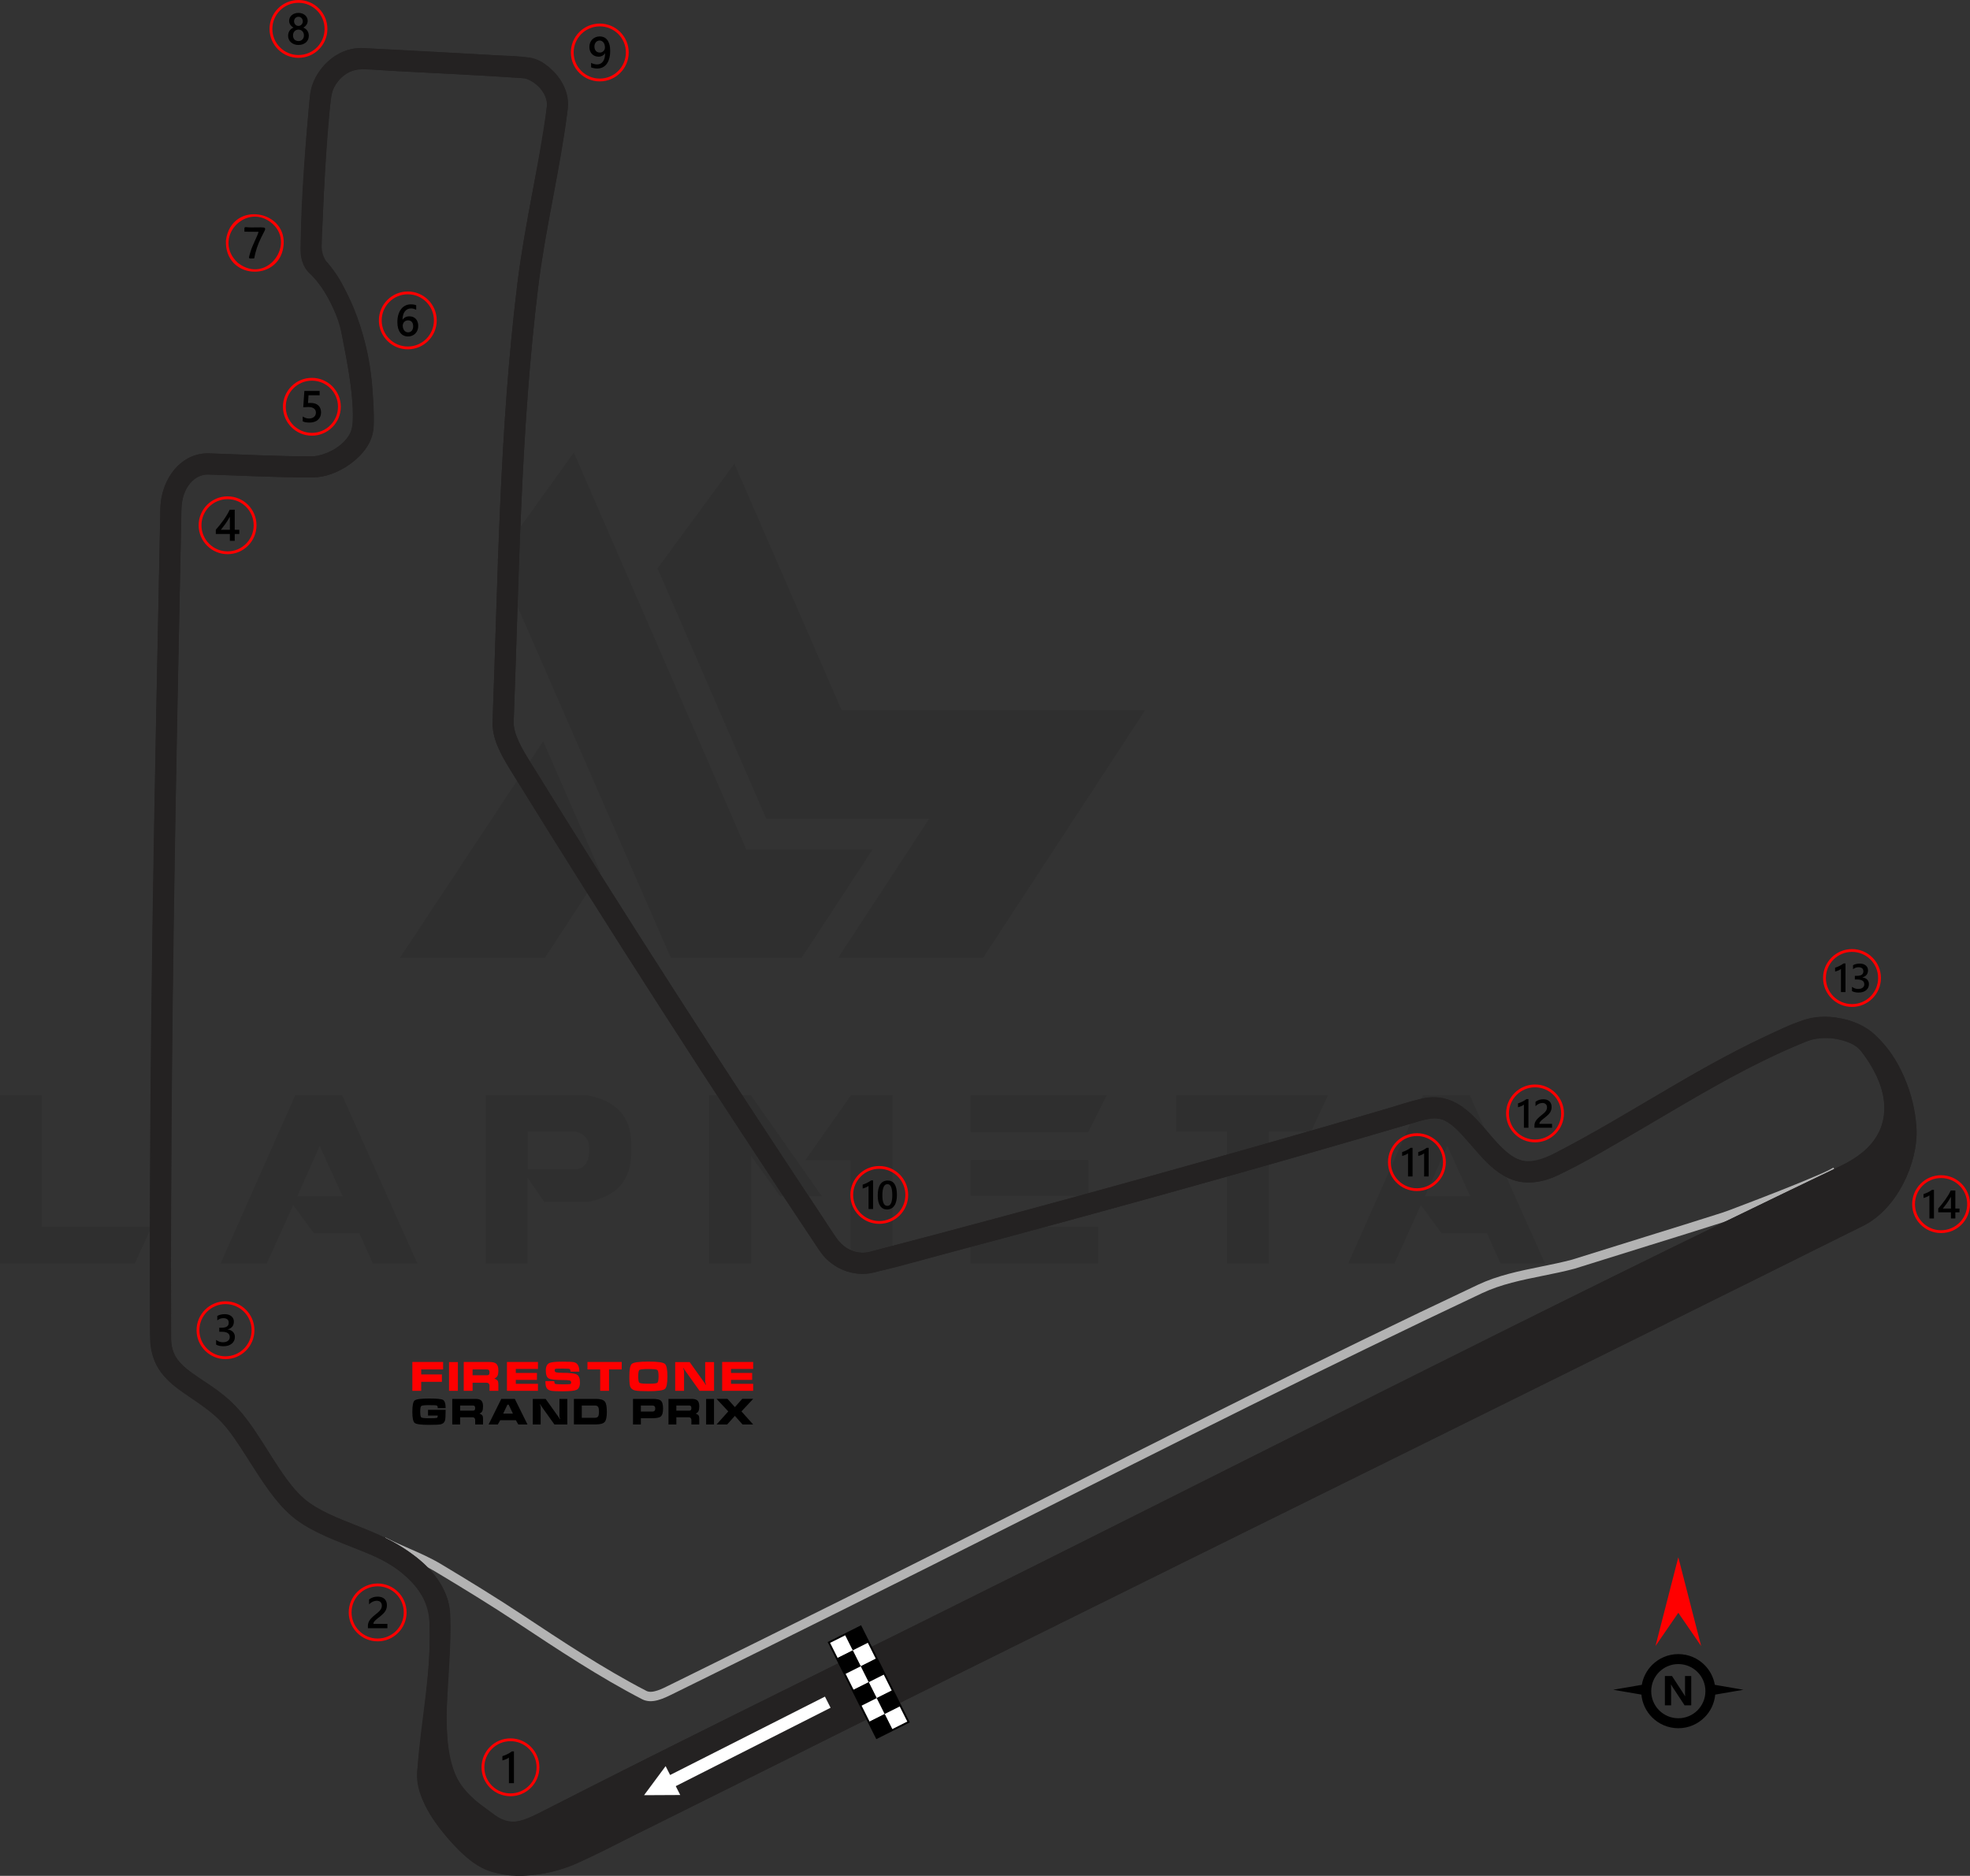 <?xml version="1.0" encoding="UTF-8"?>
<!DOCTYPE svg PUBLIC "-//W3C//DTD SVG 1.1//EN" "http://www.w3.org/Graphics/SVG/1.1/DTD/svg11.dtd">
<!-- Creator: CorelDRAW 2020 (64-Bit) -->
<svg xmlns="http://www.w3.org/2000/svg" xml:space="preserve" width="222.682mm" height="212.065mm" version="1.1" style="shape-rendering:geometricPrecision; text-rendering:geometricPrecision; image-rendering:optimizeQuality; fill-rule:evenodd; clip-rule:evenodd"
viewBox="0 0 29706.22 28289.79"
 xmlns:xlink="http://www.w3.org/1999/xlink"
 xmlns:xodm="http://www.corel.com/coreldraw/odm/2003">
 <rect x="0" y="0" width="29706.22" height="28289.79" fill="#333333" stroke="none"/>
 <defs>
  <style type="text/css">
   <![CDATA[
    .fil2 {fill:#242222}
    .fil4 {fill:black}
    .fil1 {fill:#B3B3B3}
    .fil5 {fill:white}
    .fil7 {fill:black;fill-rule:nonzero}
    .fil6 {fill:black;fill-rule:nonzero}
    .fil3 {fill:red;fill-rule:nonzero}
    .fil8 {fill:white;fill-rule:nonzero}
    .fil0 {fill:black;fill-opacity:0.071}
   ]]>
  </style>
 </defs>
 <g id="Layer_x0020_1">
  <path class="fil0" d="M-0 19053.26l0 -2538.42 630.39 0 0 1987.87 1655.86 0 -252.16 550.55 -2034.1 0zm7493.38 -10615.98l2622.48 6009.84 1971.07 0 1071.68 -1634.85 -1903.82 0 -2601.47 -5988.82 -1159.94 1613.83zm3580.69 -1445.73l1618.03 3719.38 4576.74 0 -2441.76 3732 -2185.4 0 0 -4.2 1370.08 -2092.94 -2458.57 0 -1639.05 -3774.02 1159.94 -1580.21zm-2017.29 6169.54l-840.54 1286.03 -2185.39 0 0 -4.2 2160.18 -3265.49 865.75 1983.66zm-2761.16 5896.37l-672.43 0 -205.93 -458.09 -685.04 0 -311 -424.47 -399.24 882.56 -697.65 0 1126.31 -2538.42 710.26 0 1134.73 2538.42zm-1130.53 -1017.06l-344.62 -756.48 -336.21 756.48 680.83 0zm2794.79 -411.85l764.89 0c109.27,-33.63 163.9,-134.5 159.7,-302.6 0,-138.7 -67.23,-226.96 -210.12,-260.57l-714.46 0 0 563.17zm252.16 504.33l-256.36 -369.84 0 1290.22 -630.4 0 0 -2538.42 1517.17 0c445.48,79.85 672.43,319.4 676.63,727.07l0 151.3c-4.2,411.85 -226.94,659.82 -668.22,735.47l-638.81 -0.01 0 4.22zm4181.68 -92.47l-630.4 0 -437.08 -605.18 -0.01 1618.03 -634.59 0 0 -2538.42 630.39 0 1071.7 1525.57zm437.08 -1521.37l630.4 0 0 2534.22 -634.61 0 0 -1554.98 -685.04 0 689.25 -979.24zm3731.98 1983.67l0 550.55 -1929.03 0 0 -550.55 1929.03 0zm-151.29 -1008.64l0 542.14 -1777.74 0 0 -542.16 1777.74 0.01zm277.37 -975.03l-277.37 554.76 -1777.74 0 0 -554.76 2055.11 0zm1807.15 546.35l-760.68 0 0 -546.35 2290.47 0 -256.36 546.35 -634.61 0 0 1987.87 -634.62 0 0 -1987.87 -4.2 0zm4803.68 1992.08l-672.44 0 -205.93 -458.09 -685.03 0 -311 -424.47 -399.26 882.56 -697.64 0 1126.31 -2538.42 710.26 0 1134.73 2538.42zm-1130.53 -1017.06l-344.62 -756.48 -336.21 756.48 680.83 0z"/>
  <path class="fil1" d="M23703.53 18997.54c376.55,-117.58 753.13,-235.04 1129.67,-352.67 372.72,-116.45 747.14,-230.79 1118.76,-350.51 102.28,-32.96 207.6,-75.36 308.26,-113.46 185.34,-70.13 370.22,-141.62 554.54,-214.38 60.94,-24.05 121.81,-48.26 182.6,-72.68 125.05,-50.21 249.97,-101.16 373.79,-154.33 79.72,-34.24 165.42,-70.28 241.56,-111.76l34.2 -18.64 67.55 124.05 -34.18 18.62c-79.64,43.4 -168.51,81.03 -251.86,116.87 -125.34,53.89 -251.82,105.49 -378.43,156.35 -62.34,25.03 -124.76,49.84 -187.23,74.49 -184.56,72.81 -369.68,144.35 -555.26,214.54 -102.05,38.59 -208.61,81.39 -312.31,114.79 -371.39,119.67 -745.5,234.05 -1118,350.42 -377.5,117.94 -755.09,235.57 -1132.58,353.57l-3.99 1.11c-157.89,42.28 -318.35,74.41 -478.49,106.91 -309.56,62.81 -626.65,126.34 -914.1,261.88 -2344.91,1105.69 -4660.03,2273.1 -6974.78,3440.18 -1725.41,869.95 -3454.96,1731.65 -5188.85,2584.57l-40.41 19.88c-136.39,67.1 -312.39,156.05 -461.8,78.61 -652.95,-338.43 -1269.97,-748.66 -1882.77,-1153.95 -401.97,-265.86 -808.62,-514.46 -1221.83,-762.66 -148.32,-89.09 -308.2,-158.72 -466.47,-227.94 -109.98,-48.09 -220.15,-96.24 -327.17,-150.66l-34.71 -17.66 64.13 -126.05 34.7 17.65c104.59,53.2 212.15,100.24 319.62,147.25 164.08,71.77 328.76,143.87 482.55,236.27 415.04,249.29 823.42,498.92 1227.16,765.94 608.39,402.38 1221.45,810.3 1869.67,1146.3 90.58,46.96 250.1,-38.35 334.48,-79.84l40.91 -20.12c1733.48,-852.33 3462.31,-1714.08 5187.14,-2583.74 2315.84,-1167.65 4632.08,-2335.63 6978.12,-3441.83 299.09,-141.03 624.44,-207.15 946.49,-272.5 157.07,-31.87 314.31,-63.77 469.28,-104.84z"/>
  <path class="fil2" d="M5304.99 1070.98c52.47,-21.48 105.03,-31.34 152.52,-28.53 917.31,55.2 1592.27,78.75 2471.86,139.51 -3.05,-0.48 121.84,48.76 201.64,134.47 79.83,85.79 129.45,188.6 116.1,283.91 -127.84,955.01 -336.13,1777.02 -447.31,2691.27 -269.95,2215.79 -288.47,4359.3 -372.04,6586.1 -9.03,246.07 106.41,471.4 262.07,723.62 1502.73,2434.84 3109.8,4921.86 4684.08,7282.92 85.26,127.45 214.08,217.19 354.73,271.66 139.89,54.84 296.81,75.43 446.08,36.47 2720.9,-712.53 5633.84,-1518.65 8321.14,-2311 161.9,-47.72 259.63,-13.54 380.52,75.39 120.94,89.02 245.23,242.23 381.66,399.1 135.67,157.23 286.61,320.67 494.88,413.12 208.25,92.46 471.2,91.39 754.41,-52.13 1323.27,-671.02 2454.18,-1503.59 3776.33,-2027.65 102.28,-40.78 259.48,-48.29 408.28,-19.37 148.89,29.15 299.15,85.95 357.78,163.07 582.85,760.36 462.97,1389.09 -288.33,1747.95 -4585.57,2192.19 -9207.74,4572.04 -13866.85,6882.92 -2087.67,1035.22 -3785.81,1867.55 -5717.81,2854.63 -559.66,285.51 -561.89,148.37 -976.95,-137.08 -717.94,-493.79 -382.72,-1775.39 -410.01,-2823.48 -11.66,-449.6 -376.81,-797.92 -712.79,-1017.14 -459.84,-300.34 -1070.11,-416.57 -1420.6,-679.59 -196.97,-148.34 -371.72,-396.54 -545.13,-667.6 -173.48,-271.22 -344.84,-562.86 -565.41,-793.78 -231.88,-243.06 -496.28,-377.35 -679.59,-515.09 -183.19,-137.72 -283.72,-246.27 -284.87,-500.8 -20.3,-4374.66 60.72,-7929.32 154.37,-12502.39 7.12,-342.91 209.48,-531.45 401.73,-525.31 532.23,16.68 1003.7,44.5 1573.87,44.02 190.55,-0.19 397.66,-76.91 577.4,-208.51 179.6,-131.89 349.78,-331.14 346.51,-584.63 -6.92,-557.42 -28.4,-1012.44 -243.18,-1594.57 -144.45,-339.6 -205.19,-558.79 -453.85,-853.93 -57.44,-38.37 -90.54,-117.13 -88.63,-187.87 23.35,-761.83 66.42,-1563.92 141.38,-2305.01 10.22,-101.67 74.4,-218.01 165.48,-300.63 46.3,-41.69 96.78,-73 148.54,-94.03zm-117.61 -296.53c-90.23,36.57 -171.93,90.47 -243.58,155.27 -143.33,129.48 -248.55,305.82 -268.67,504.1 -75.59,751.28 -119.69,1560.84 -143.19,2328.1 -4.96,164 64.63,318.91 175.37,391 187.84,186.82 338.89,524.56 427.34,765.62 15.91,189.22 210.21,909.57 183.65,1473.94 -5.86,128.69 -90.34,249.29 -217.71,342.7 -127.28,93.46 -294.96,147.22 -389.24,147.22 -559.99,0.35 -1025.75,-28.12 -1563.47,-45.02 -399.28,-12.33 -719.97,362.28 -729.77,837.31 -93.81,4572.77 -175.46,8131.31 -155,12510.51 1.63,356.29 196.15,590.52 412.06,752.89 216.22,162.2 453.78,284.95 640.88,480.97 183.44,192.17 350.35,468.96 527.26,745.84 177.06,277.17 365.24,556.67 622.72,750.35 444.72,334.29 1062.76,447 1437.46,691.51 286.37,186.82 552.32,487.64 568.37,768.81 45.28,792.33 -109.34,1558.57 -181.23,2344.74 -22.22,243.73 92.82,477.62 230.53,691.25 137.78,213.96 307.44,405.47 440.85,531.91 91.79,86.59 224.44,204.95 408.28,271.86 184.11,66.69 759.07,164.52 1395.52,-143.58 2033.83,-1002.71 3488.6,-1739.08 5581.09,-2776.75 4655.08,-2308.92 9182.7,-4536.68 13750.16,-6809.64 507.31,-252.32 826.06,-941.59 802.49,-1463.99 -24.29,-521.96 -253.6,-1059.02 -629.12,-1418.87 -135.06,-129.2 -321.86,-206.72 -517.63,-245.09 -195.74,-38.3 -403.67,-36.34 -586.31,36.18 -1370.94,543.47 -2509.23,1383.98 -3802.5,2039.49 -220.74,111.76 -353.41,102.21 -481.27,45.02 -128.52,-56.59 -255.04,-181.8 -384.82,-330.92 -129.93,-149.41 -260.72,-319.67 -433,-446.1 -171.37,-126.5 -405.11,-200.01 -659.03,-125.1 -2684.16,791.09 -5593.62,1596.62 -8311.99,2308.56 -64.23,16.72 -161.16,9.06 -250.5,-25.29 -88.59,-34.71 -167.27,-95.2 -205.37,-151.64 -1572.73,-2357.88 -3177.2,-4841.57 -4677.56,-7272.32 -146.32,-236.29 -219.43,-413.65 -214.71,-545.64 84.43,-2233.32 102.49,-4366.25 369.48,-6559.34 108.19,-889.74 315.55,-1711.75 446.35,-2687.5 29.7,-220.86 -74.22,-411.12 -197.35,-542.88 -122.44,-132.23 -250.72,-224.69 -412.33,-235.72 -885.36,-61.02 -1561.95,-84.04 -2475.34,-138.91 -100.89,-6.18 -198.94,12.58 -289.16,49.16z"/>
  <path class="fil2" d="M7799.78 4291.6c-269.94,2215.8 -288.44,4359.3 -372.03,6586.11 -9.02,246.07 106.41,471.39 262.08,723.62 1496.87,2424.54 3046.3,4829.77 4628.26,7199.72 164.28,246.13 366.31,401.51 675.39,410.76 183.32,5.48 1011.56,-238.11 1246.33,-300.54 2379.73,-632.86 4752.8,-1292 7114.31,-1989.86 366.45,-108.3 464.88,-59.4 725.39,229.28 425,470.95 704.8,892.68 1419.72,569.27 365,-165.12 838.99,-451.63 1192.95,-658.7 807.77,-472.55 1674.17,-1010.32 2543.51,-1353.27 242.62,-95.7 647.25,-70 825.32,142.01 352.82,420.08 530.95,1037.33 95.69,1464.34 -119.73,117.45 -246.5,192.19 -395.31,266.5 -4585.55,2192.21 -9207.73,4572.05 -13866.84,6882.93 -1892.53,938.36 -3788.57,1869.21 -5669.79,2830.19 -285.37,145.78 -482.39,272.45 -762.32,81.03 -617.45,-427.25 -719.57,-689.58 -727.79,-1442.97 -4.95,-452.29 126,-1471.34 7.64,-1831.54 -192.78,-586.67 -862.64,-896.27 -1392.01,-1103.93 -850.65,-333.7 -887.9,-452.81 -1376.49,-1219.92 -350.41,-550.18 -466.23,-657.79 -1003.69,-1018.68 -467.49,-313.89 -389.45,-467.51 -390.52,-998.35 -8.03,-4033.43 73.58,-8046.53 156.17,-12078.15 7.11,-342.9 209.49,-531.45 401.73,-525.31 532.23,16.68 1003.69,44.52 1573.87,44.01 190.56,-0.15 397.67,-76.89 577.42,-208.51 404.49,-311.52 361.8,-571.15 333.72,-1035.58 -46.32,-690.29 -237.1,-1438.03 -680.51,-1983.34 -149.04,-183.28 -86.46,-441.29 -76.61,-659.71 14.13,-312.73 72.4,-1779.9 162.08,-1973.32 179.83,-387.79 515.41,-291.51 861.75,-272.46 661.94,36.42 1327.01,64.01 1988.06,110.91 188.44,13.37 387.6,233.51 369.48,424.14 -38.9,409.5 -152.29,945.05 -229.52,1358.98 -82.91,444.31 -161.67,881.39 -217.42,1330.35zm-2632.43 812.63c57.28,309.64 241.64,1182.58 108.1,1437.82 -99.72,190.58 -353.58,327.54 -564.09,340.35 -559.99,0.36 -1025.74,-28.12 -1563.46,-45.02 -399.3,-12.33 -719.98,362.27 -729.79,837.31 -83.19,4053.83 -162.35,8082.84 -156.77,12138.64 0.85,614.09 -7.07,840.26 537.18,1212.57 552.83,378.19 596.31,433.13 957.02,1000.95 625.32,984.36 723.42,960.88 1770.07,1391.5 464.87,191.26 929.41,510.45 951.5,1061.08 30.56,762.15 -130.03,1447.1 -182.04,2189.42 -32.04,457.39 252.18,830.23 543.72,1150.28 396.18,430.03 771.2,533.94 1344.58,437.32 451.86,-76.13 1017.04,-398.99 1441.95,-609.59 1575.42,-780.8 3146.36,-1570.61 4721.58,-2351.86 4655.07,-2308.91 9182.69,-4536.68 13750.15,-6809.64 507.31,-252.32 826.06,-941.58 802.51,-1464 -38.41,-626.2 -382.26,-1455.37 -1041.03,-1639.07 -494.92,-138 -823.76,52.61 -1259.86,257.85 -1078.33,507.5 -2049.95,1182.03 -3100.68,1726.35 -569.65,295.1 -711.47,117.19 -1098.4,-334.16 -593.08,-691.81 -840.58,-500.32 -1613.28,-274.66 -2533.37,739.81 -5091.97,1449.65 -7645.92,2114.83 -411,107.04 -563.32,-255.6 -752.29,-540.18 -1511.67,-2276.34 -2992,-4571.89 -4427.63,-6897.03 -146.33,-236.28 -219.43,-413.65 -214.71,-545.64 84.4,-2233.32 102.47,-4366.27 369.47,-6559.33 110.1,-886.63 329.06,-1756.97 439.45,-2633.91 38.94,-309.36 -87.81,-555.22 -341.51,-732.54 -191.36,-133.74 -500.88,-116.69 -730.53,-130.04 -663.5,-38.58 -1336.39,-77.28 -1999.87,-108.14 -429.3,-19.97 -774.73,340.24 -812.71,760.5 -62.02,686.23 -128.36,1453.77 -134.88,2138.64 -4.91,514.84 106.01,382.97 355.04,772.78 147.13,230.33 223.95,439.69 277.14,706.62z"/>
  <g id="_2179264650384">
   <path class="fil3" d="M3406.62 3628.2c80.09,-620.41 957.2,-459.78 864.9,106.15 -84.87,520.44 -884.33,478.3 -864.9,-106.15zm178.42 334.76c444.03,347.65 905.72,-311.95 489.04,-616.86 -386.92,-283.13 -872.77,256.67 -489.04,616.86z"/>
   <path class="fil4" d="M3937.11 3584.83c-52.87,109.64 -80.73,193.41 -104.4,312.68 -92.58,1.83 -89.83,16.98 -55.88,-99.85 29.96,-103.19 105.65,-235.52 121.98,-301.65 -71.32,-1.55 -141.75,-1.91 -213.07,-1.85 -2.16,-93.98 -7.44,-63.95 104.08,-64.14 259.48,-0.48 236.39,-25.09 147.29,154.81z"/>
  </g>
  <g id="_2179264602192">
   <path class="fil3" d="M6149.37 4395.92c120.42,0 229.49,48.84 308.41,127.75 78.89,78.92 127.75,187.99 127.75,308.41 0,120.42 -48.85,229.48 -127.75,308.4 -78.92,78.91 -187.99,127.75 -308.41,127.75 -120.42,0 -229.46,-48.84 -308.38,-127.75 -78.91,-78.92 -127.75,-187.98 -127.75,-308.4 0,-120.42 48.83,-229.49 127.75,-308.41 78.92,-78.91 187.96,-127.75 308.38,-127.75zm278.46 157.69c-71.26,-71.26 -169.71,-115.33 -278.46,-115.33 -108.74,0 -207.2,44.08 -278.45,115.33 -71.25,71.25 -115.33,169.71 -115.33,278.46 0,108.74 44.09,207.2 115.33,278.45 71.26,71.25 169.71,115.34 278.45,115.34 108.75,0 207.2,-44.09 278.46,-115.34 71.25,-71.25 115.33,-169.71 115.33,-278.45 0,-108.76 -44.08,-207.21 -115.33,-278.46z"/>
   <path class="fil4" d="M6306.58 4915.5c0,23.51 -3.88,45.02 -11.59,64.41 -7.68,19.28 -18.4,35.99 -32.08,50.04 -13.71,14.05 -29.99,24.97 -48.81,32.66 -18.85,7.8 -39.25,11.59 -61.31,11.59 -23.51,0 -45.14,-4.56 -64.77,-13.7 -19.7,-9.15 -36.66,-22.75 -50.93,-40.81 -14.26,-18.05 -25.28,-40.55 -33.2,-67.42 -7.8,-26.85 -11.7,-58.07 -11.7,-93.51 0,-43.34 5.12,-81.8 15.49,-115.35 10.38,-33.43 24.52,-61.52 42.58,-84.14 18.06,-22.75 39.33,-39.89 63.75,-51.61 24.31,-11.81 50.72,-17.72 79,-17.72 17.62,0 33.67,1.23 48.14,3.67 14.5,2.36 26.11,5.7 34.79,9.83l0 68.2c-11.17,-5.67 -22.97,-10.47 -35.67,-14.37 -12.59,-3.91 -27.07,-5.91 -43.34,-5.91 -18.28,0 -35.23,3.68 -50.6,11.15 -15.49,7.34 -28.87,18.16 -40.03,32.42 -11.23,14.26 -20.05,31.98 -26.51,52.95 -6.36,20.96 -9.7,45.24 -9.91,72.66l1.99 0c10.03,-15.49 23.53,-27.64 40.58,-36.55 17.17,-8.94 37.22,-13.38 60.3,-13.38 20.5,0 38.9,3.23 55.38,9.93 16.4,6.67 30.44,16.15 42.02,28.75 11.71,12.49 20.74,27.75 26.96,45.69 6.36,17.96 9.48,38.13 9.48,60.54zm-76.33 6.22c0,-13.47 -1.68,-25.75 -4.8,-36.89 -3.12,-11.14 -7.9,-20.6 -14.38,-28.52 -6.34,-8.02 -14.49,-14.14 -24.19,-18.49 -9.58,-4.35 -21.06,-6.48 -34.1,-6.48 -13.03,0 -24.52,2.35 -34.43,7.03 -9.93,4.68 -18.18,10.81 -24.97,18.4 -6.8,7.56 -11.82,16.38 -15.15,26.08 -3.34,9.79 -5.14,19.84 -5.14,30.08 0,11.15 1.68,22.5 4.8,34.1 3.12,11.7 8.02,22.29 14.47,31.87 6.58,9.6 14.94,17.41 24.97,23.63 10.14,6.24 22.18,9.36 36.11,9.36 12.37,0 23.4,-2.32 33,-6.88 9.58,-4.59 17.6,-10.93 23.93,-18.96 6.48,-8.04 11.39,-17.62 14.73,-28.55 3.34,-11.02 5.14,-22.96 5.14,-35.78z"/>
  </g>
  <g id="_2179460379184">
   <path class="fil3" d="M4702.91 5698.28c120.42,0 229.48,48.84 308.4,127.75 78.92,78.92 127.75,187.98 127.75,308.4 0,120.42 -48.84,229.48 -127.75,308.4 -78.92,78.91 -187.98,127.75 -308.4,127.75 -120.42,0 -229.48,-48.83 -308.4,-127.75 -78.92,-78.92 -127.75,-187.98 -127.75,-308.4 0,-120.42 48.83,-229.49 127.75,-308.4 78.91,-78.91 187.98,-127.75 308.4,-127.75zm278.45 157.69c-71.25,-71.25 -169.71,-115.33 -278.45,-115.33 -108.75,0 -207.21,44.08 -278.45,115.33 -71.26,71.25 -115.34,169.71 -115.34,278.45 0,108.74 44.08,207.2 115.34,278.46 71.24,71.24 169.7,115.33 278.45,115.33 108.74,0 207.2,-44.09 278.45,-115.33 71.25,-71.26 115.34,-169.73 115.34,-278.46 0,-108.74 -44.09,-207.2 -115.34,-278.45z"/>
   <path class="fil4" d="M4564.6 6353.47l0 -72.78c30.75,20.73 61.85,30.98 93.41,30.98 31.74,0 57.39,-8.02 76.67,-24.29 19.38,-16.17 29.08,-37.78 29.08,-64.86 0,-26.52 -9.79,-47.14 -29.54,-61.95 -19.72,-14.85 -47.9,-22.2 -84.7,-22.2 -12.61,0 -38.22,1.23 -76.79,3.9l16.72 -246.18 230.46 0 0 64.65 -167.49 0 -7.8 117.22c15.03,-0.88 28.63,-1.32 40.78,-1.32 49.6,0 88.05,12.71 115.14,38.23 27.08,25.41 40.67,60.3 40.67,104.43 0,46.36 -15.61,83.59 -46.58,111.56 -30.98,27.97 -73.68,41.9 -127.85,41.9 -45.69,0 -79.79,-6.36 -102.19,-19.28z"/>
  </g>
  <g id="_2179460380384">
   <path class="fil3" d="M3400.27 19624.77c120.42,0 229.49,48.84 308.41,127.75 78.91,78.92 127.75,187.98 127.75,308.4 0,120.42 -48.84,229.49 -127.75,308.41 -78.92,78.89 -187.99,127.75 -308.41,127.75 -120.42,0 -229.46,-48.84 -308.38,-127.75 -78.92,-78.92 -127.75,-187.99 -127.75,-308.41 0,-120.42 48.84,-229.48 127.75,-308.4 78.92,-78.91 187.96,-127.75 308.38,-127.75zm278.46 157.68c-71.25,-71.24 -169.71,-115.33 -278.46,-115.33 -108.74,0 -207.19,44.09 -278.44,115.33 -71.25,71.26 -115.34,169.73 -115.34,278.46 0,108.74 44.08,207.2 115.34,278.46 71.24,71.25 169.7,115.33 278.44,115.33 108.75,0 207.21,-44.08 278.46,-115.33 71.25,-71.26 115.34,-169.73 115.34,-278.46 0,-108.74 -44.09,-207.2 -115.34,-278.46z"/>
   <path class="fil4" d="M3258.74 20277.8l0 -71.22c30.55,24.19 64.86,36.22 103.21,36.22 31.1,0 56.04,-7.02 74.65,-21.18 18.64,-14.14 27.88,-33.3 27.88,-57.51 0,-53.04 -40.58,-79.67 -121.81,-79.67l-36.25 0 0 -60.76 34.68 0c71.98,0 107.98,-24.95 107.98,-74.99 0,-46.16 -28.07,-69.24 -84.14,-69.24 -31.43,0 -60.84,11.17 -88.49,33.58l0 -67.21c31.76,-17.85 69.33,-26.88 112.56,-26.88 41.57,0 74.91,10.5 99.97,31.44 24.97,20.84 37.55,47.58 37.55,80.24 0,61.62 -31.43,101.32 -94.06,118.91l0 1.35c33.76,3.21 60.4,15.03 80.01,35.32 19.62,20.41 29.32,45.81 29.32,76.24 0,42.02 -15.73,76 -47.25,101.75 -31.66,25.85 -73.22,38.69 -124.82,38.69 -46.37,0 -83.38,-8.36 -111.02,-25.08z"/>
  </g>
  <g id="_2179460380480">
   <path class="fil3" d="M3431.61 7485.44c120.42,0 229.46,48.84 308.38,127.75 78.91,78.92 127.75,187.98 127.75,308.41 0,120.42 -48.84,229.48 -127.75,308.4 -78.92,78.91 -187.96,127.75 -308.38,127.75 -120.42,0 -229.49,-48.84 -308.41,-127.75 -78.89,-78.92 -127.75,-187.98 -127.75,-308.4 0,-120.44 48.85,-229.49 127.75,-308.41 78.92,-78.91 187.99,-127.75 308.41,-127.75zm278.45 157.69c-71.26,-71.25 -169.71,-115.34 -278.45,-115.34 -108.75,0 -207.2,44.09 -278.46,115.34 -71.25,71.25 -115.33,169.71 -115.33,278.46 0,108.74 44.08,207.2 115.33,278.45 71.26,71.25 169.71,115.34 278.46,115.34 108.74,0 207.19,-44.09 278.45,-115.34 71.24,-71.25 115.33,-169.71 115.33,-278.45 0,-108.75 -44.09,-207.21 -115.33,-278.46z"/>
   <path class="fil4" d="M3539.58 7687.49l0 302.37 69.53 0 0 62.97 -69.53 0 0 102.87 -73.46 0 0 -102.87 -211.99 0 0 -63.63c19.2,-21.64 38.81,-44.93 58.98,-70.12 20.17,-25.08 39.55,-50.81 58.19,-77.01 18.61,-26.17 35.75,-52.49 51.69,-78.79 15.95,-26.41 29.32,-51.6 40.13,-75.79l76.47 0zm-73.46 302.37l0 -196.62c-23.72,42.7 -47.25,79.92 -70.42,111.68 -23.17,31.78 -44.81,60.08 -65.1,84.94l135.52 0z"/>
  </g>
  <g id="_2179460380624">
   <path class="fil3" d="M4500.7 0c120.42,0 229.48,48.84 308.4,127.75 78.91,78.92 127.75,187.98 127.75,308.4 0,120.42 -48.84,229.49 -127.75,308.41 -78.92,78.91 -187.98,127.75 -308.4,127.75 -120.42,0 -229.48,-48.84 -308.4,-127.75 -78.89,-78.92 -127.75,-187.99 -127.75,-308.41 0,-120.42 48.85,-229.48 127.75,-308.4 78.92,-78.91 187.98,-127.75 308.4,-127.75zm278.46 157.69c-71.26,-71.25 -169.73,-115.34 -278.46,-115.34 -108.74,0 -207.19,44.09 -278.45,115.34 -71.25,71.25 -115.33,169.71 -115.33,278.45 0,108.75 44.08,207.21 115.33,278.46 71.26,71.25 169.71,115.34 278.45,115.34 108.74,0 207.2,-44.09 278.46,-115.34 71.24,-71.25 115.33,-169.71 115.33,-278.46 0,-108.74 -44.09,-207.2 -115.33,-278.45z"/>
   <path class="fil4" d="M4344.66 539.84c0,-13.47 1.68,-26.51 5.03,-39.11 3.34,-12.71 8.47,-24.31 15.14,-34.99 6.8,-10.71 15.27,-20.29 25.53,-28.76 10.26,-8.46 22.18,-15.25 35.9,-20.52 -20.29,-11.35 -36.34,-25.84 -48.38,-43.56 -11.91,-17.84 -17.94,-37.46 -17.94,-58.98 0,-17.26 3.58,-33.08 10.71,-47.69 7.02,-14.59 16.84,-27.2 29.3,-37.89 12.61,-10.71 27.31,-18.94 44.26,-24.97 17.05,-6 35.55,-9.03 55.48,-9.03 20.29,0 38.91,3.12 56.08,9.15 17.05,6.12 31.86,14.47 44.34,25.19 12.49,10.69 22.29,23.29 29.2,37.89 7.03,14.61 10.47,30.31 10.47,47.36 0,21.52 -6,41.14 -17.94,58.98 -12.03,17.72 -27.85,32.2 -47.69,43.56 13.47,5.27 25.41,12.06 35.78,20.41 10.35,8.36 18.96,17.82 25.96,28.53 6.92,10.71 12.15,22.28 15.7,34.98 3.47,12.61 5.15,25.75 5.15,39.46 0,20.5 -3.8,39.23 -11.37,56.19 -7.71,16.93 -18.29,31.52 -32,43.56 -13.69,12.15 -30.19,21.52 -49.37,28.32 -19.04,6.7 -40.22,10.03 -63.3,10.03 -22.84,0 -43.8,-3.34 -62.86,-10.03 -19.05,-6.8 -35.44,-16.17 -49.25,-28.32 -13.83,-12.03 -24.64,-26.63 -32.32,-43.56 -7.8,-16.96 -11.61,-35.68 -11.61,-56.19zm73.8 -6.46c0,13.25 1.89,25.19 5.79,35.9 4,10.69 9.48,19.72 16.72,27.08 7.12,7.35 15.82,13.05 25.97,16.93 10.14,3.9 21.4,5.91 33.76,5.91 11.94,0 22.96,-2.01 32.99,-6.03 10.05,-4 18.61,-9.79 25.96,-17.26 7.26,-7.59 13.05,-16.62 17.17,-27.2 4.14,-10.47 6.12,-22.29 6.12,-35.32 0,-12.03 -1.87,-23.29 -5.79,-33.88 -4,-10.47 -9.46,-19.72 -16.7,-27.52 -7.14,-7.92 -15.83,-14.05 -25.99,-18.61 -10.14,-4.59 -21.4,-6.91 -33.76,-6.91 -11.7,0 -22.75,2.11 -32.75,6.34 -10.17,4.24 -18.85,10.25 -26.2,17.96 -7.26,7.8 -12.94,16.93 -17.17,27.64 -4.14,10.69 -6.12,22.28 -6.12,34.99zm15.94 -211.66c0,9.82 1.77,18.85 5.24,27.31 3.46,8.35 8.11,15.61 14.02,21.85 5.91,6.24 12.82,11.05 20.74,14.47 7.9,3.58 16.5,5.26 25.63,5.26 9.14,0 17.72,-1.8 25.64,-5.35 7.9,-3.58 14.94,-8.47 20.94,-14.71 5.91,-6.24 10.71,-13.47 14.17,-21.85 3.46,-8.36 5.23,-17.4 5.23,-26.97 0,-9.79 -1.68,-18.94 -5.02,-27.41 -3.46,-8.46 -8.02,-15.83 -13.93,-21.84 -5.91,-6.12 -12.82,-10.93 -20.85,-14.38 -8.14,-3.46 -16.82,-5.23 -26.19,-5.23 -9.81,0 -18.72,1.77 -26.76,5.35 -8.02,3.55 -14.93,8.58 -20.72,14.94 -5.79,6.24 -10.26,13.59 -13.38,21.94 -3.24,8.35 -4.78,17.26 -4.78,26.63z"/>
  </g>
  <g id="_2179460382592">
   <path class="fil3" d="M27926.93 14313.07c120.42,0 229.49,48.83 308.38,127.75 78.92,78.91 127.75,187.96 127.75,308.38 0,120.42 -48.83,229.49 -127.75,308.41 -78.91,78.91 -187.96,127.75 -308.38,127.75 -120.42,0 -229.49,-48.85 -308.4,-127.75 -78.91,-78.92 -127.75,-187.99 -127.75,-308.41 0,-120.42 48.83,-229.46 127.75,-308.38 78.91,-78.92 187.98,-127.75 308.4,-127.75zm278.45 157.68c-71.25,-71.25 -169.71,-115.33 -278.45,-115.33 -108.74,0 -207.2,44.08 -278.46,115.33 -71.24,71.25 -115.33,169.71 -115.33,278.45 0,108.75 44.09,207.2 115.33,278.46 71.26,71.25 169.73,115.33 278.46,115.33 108.74,0 207.2,-44.08 278.45,-115.33 71.25,-71.26 115.33,-169.71 115.33,-278.46 0,-108.74 -44.08,-207.2 -115.33,-278.45z"/>
   <path class="fil4" d="M27828.87 14529.67l0 432.02 -68.4 0 0 -348.33c-12.38,8.84 -25.65,16.41 -39.94,22.54 -14.17,6.22 -30.47,11.66 -48.79,16.38l0 -58.34c11.47,-3.71 22.44,-7.63 32.99,-11.78 10.66,-4.11 21.13,-8.75 31.38,-13.86 10.37,-5.14 20.72,-10.89 31.3,-17.1 10.46,-6.35 21.32,-13.47 32.59,-21.54l28.87 0zm97.76 416.44l0 -64.27c27.56,21.82 58.54,32.68 93.14,32.68 28.07,0 50.59,-6.34 67.38,-19.12 16.81,-12.77 25.16,-30.07 25.16,-51.91 0,-47.88 -36.63,-71.9 -109.94,-71.9l-32.71 0 0 -54.83 31.3 0c64.97,0 97.45,-22.52 97.45,-67.69 0,-41.65 -25.33,-62.47 -75.93,-62.47 -28.36,0 -54.91,10.07 -79.85,30.3l0 -60.66c28.67,-16.1 62.57,-24.25 101.59,-24.25 37.51,0 67.59,9.47 90.22,28.37 22.54,18.81 33.9,42.94 33.9,72.42 0,55.6 -28.36,91.43 -84.88,107.31l0 1.21c30.47,2.91 54.49,13.57 72.21,31.88 17.7,18.42 26.45,41.35 26.45,68.81 0,37.93 -14.19,68.58 -42.65,91.82 -28.56,23.35 -66.07,34.91 -112.64,34.91 -41.85,0 -75.24,-7.54 -100.18,-22.62z"/>
  </g>
  <g id="_2179460382976">
   <path class="fil3" d="M9044.26 355.22c120.42,0 229.49,48.83 308.4,127.75 78.91,78.91 127.75,187.98 127.75,308.4 0,120.42 -48.83,229.48 -127.75,308.38 -78.91,78.92 -187.98,127.75 -308.4,127.75 -120.42,0 -229.48,-48.84 -308.4,-127.75 -78.91,-78.91 -127.75,-187.96 -127.75,-308.38 0,-120.42 48.84,-229.49 127.75,-308.4 78.92,-78.91 187.98,-127.75 308.4,-127.75zm278.46 157.68c-71.26,-71.25 -169.73,-115.33 -278.46,-115.33 -108.74,0 -207.2,44.09 -278.46,115.33 -71.24,71.26 -115.33,169.73 -115.33,278.46 0,108.74 44.09,207.19 115.33,278.45 71.26,71.24 169.73,115.33 278.46,115.33 108.74,0 207.2,-44.08 278.46,-115.33 71.24,-71.25 115.33,-169.71 115.33,-278.45 0,-108.75 -44.09,-207.2 -115.33,-278.46z"/>
   <path class="fil4" d="M9201.14 765.77c0,46.82 -5.02,87.04 -15.15,120.84 -10.15,33.75 -24.08,61.51 -41.81,83.24 -17.72,21.73 -38.57,37.78 -62.29,48.14 -23.87,10.35 -49.49,15.49 -76.92,15.49 -8.9,0 -17.93,-0.55 -26.96,-1.56 -9.03,-1.12 -17.6,-2.56 -25.75,-4.24 -8.26,-1.77 -15.61,-3.68 -22.28,-5.79 -6.58,-1.99 -12.15,-4.02 -16.5,-6.03l0 -68.2c4.56,2.79 10.26,5.7 17.05,8.58 6.68,3.01 14.05,5.56 21.96,7.92 8.02,2.23 16.28,4.12 24.85,5.44 8.59,1.47 16.94,2.24 24.97,2.24 18.49,0 35.32,-3.68 50.47,-10.81 15.18,-7.26 27.97,-17.85 38.69,-31.99 10.69,-14.17 18.82,-31.76 24.64,-52.71 5.79,-21.09 8.7,-45.36 8.7,-73.02l-1.35 0c-3.9,6.91 -9.03,13.5 -15.49,19.74 -6.46,6.24 -13.83,11.69 -22.06,16.37 -8.27,4.68 -17.52,8.36 -27.55,11.26 -10.14,2.79 -20.94,4.23 -32.54,4.23 -19.62,0 -37.78,-3.43 -54.72,-10.35 -16.84,-6.79 -31.44,-16.49 -43.9,-29.19 -12.39,-12.61 -22.06,-27.97 -29.2,-46.04 -7.03,-18.06 -10.58,-38.23 -10.58,-60.42 0,-24.4 4,-46.37 12.02,-66.09 8.15,-19.73 19.17,-36.45 33.34,-50.25 14.14,-13.83 30.86,-24.52 49.92,-31.99 19.16,-7.59 40.01,-11.38 62.41,-11.38 21.06,0 41.14,4.02 59.96,11.94 18.85,8.02 35.32,20.6 49.61,37.89 14.26,17.38 25.51,39.67 33.98,67.09 8.35,27.43 12.49,60.63 12.49,99.64zm-79.03 -49.93c0,-15.7 -1.99,-29.99 -6,-42.78 -4.02,-12.82 -9.6,-23.87 -16.84,-32.99 -7.12,-9.15 -15.73,-16.29 -25.64,-21.18 -9.81,-5.02 -20.73,-7.59 -32.42,-7.59 -10.5,0 -20.41,2.13 -29.88,6.36 -9.48,4.23 -17.72,10.38 -24.85,18.18 -7.03,7.78 -12.7,17.26 -16.82,28.4 -4.14,11.05 -6.12,23.41 -6.12,36.89 0,14.83 1.99,27.88 6,39.11 4,11.39 9.58,20.85 16.82,28.65 7.14,7.71 15.83,13.61 25.99,17.62 10.02,4.02 21.28,6 33.43,6 10.93,0 20.96,-1.99 30.2,-6 9.24,-4.02 17.26,-9.48 24.19,-16.4 6.79,-6.8 12.15,-14.94 16.15,-24.28 3.9,-9.36 5.79,-19.41 5.79,-30z"/>
  </g>
  <g id="_2179460383984">
   <path class="fil3" d="M13258.62 17584.67c120.42,0 229.48,48.83 308.4,127.75 78.92,78.91 127.75,187.96 127.75,308.38 0,120.42 -48.84,229.49 -127.75,308.41 -78.92,78.89 -187.98,127.75 -308.4,127.75 -120.42,0 -229.48,-48.84 -308.4,-127.75 -78.92,-78.92 -127.75,-187.99 -127.75,-308.41 0,-120.42 48.83,-229.48 127.75,-308.38 78.91,-78.92 187.98,-127.75 308.4,-127.75zm278.45 157.68c-71.25,-71.25 -169.71,-115.33 -278.45,-115.33 -108.75,0 -207.21,44.08 -278.45,115.33 -71.26,71.25 -115.34,169.71 -115.34,278.45 0,108.75 44.08,207.2 115.34,278.46 71.24,71.25 169.7,115.33 278.45,115.33 108.74,0 207.2,-44.08 278.45,-115.33 71.25,-71.26 115.34,-169.71 115.34,-278.46 0,-108.74 -44.09,-207.2 -115.34,-278.45z"/>
   <path class="fil4" d="M13165.36 17801.27l0 432.02 -68.4 0 0 -348.33c-12.35,8.84 -25.65,16.41 -39.94,22.53 -14.17,6.23 -30.47,11.66 -48.77,16.4l0 -58.35c11.46,-3.7 22.42,-7.62 32.98,-11.77 10.66,-4.11 21.13,-8.75 31.38,-13.86 10.37,-5.14 20.72,-10.89 31.3,-17.1 10.5,-6.35 21.33,-13.49 32.6,-21.54l28.85 0zm210.17 439.07c-43.96,0 -78.36,-17.9 -103,-53.92 -24.64,-35.91 -36.91,-87.9 -36.91,-155.91 0,-74.64 12.77,-131.07 38.51,-169.38 25.76,-38.31 62.87,-57.54 111.46,-57.54 92.94,0 139.3,72.22 139.3,216.67 0,71.52 -13.07,126.01 -39.31,163.64 -26.16,37.62 -62.87,56.43 -110.04,56.43zm6.84 -382.13c-51.32,0 -76.95,56.43 -76.95,169.38 0,105.73 25.13,158.52 75.44,158.52 49.47,0 74.22,-53.69 74.22,-161.12 0,-111.26 -24.24,-166.78 -72.72,-166.78z"/>
  </g>
  <g id="_2179460387008">
   <path class="fil3" d="M23147.12 16355.53c120.42,0 229.49,48.83 308.41,127.75 78.91,78.92 127.75,187.98 127.75,308.4 0,120.42 -48.84,229.48 -127.75,308.4 -78.92,78.92 -187.99,127.75 -308.41,127.75 -120.42,0 -229.46,-48.84 -308.38,-127.75 -78.91,-78.92 -127.75,-187.98 -127.75,-308.4 0,-120.42 48.83,-229.48 127.75,-308.4 78.92,-78.92 187.96,-127.75 308.38,-127.75zm278.46 157.69c-71.25,-71.26 -169.7,-115.34 -278.46,-115.34 -108.74,0 -207.2,44.09 -278.44,115.34 -71.26,71.25 -115.34,169.71 -115.34,278.45 0,108.75 44.09,207.2 115.34,278.45 71.25,71.25 169.7,115.34 278.44,115.34 108.75,0 207.21,-44.08 278.46,-115.34 71.25,-71.24 115.34,-169.7 115.34,-278.45 0,-108.75 -44.08,-207.2 -115.34,-278.45z"/>
   <path class="fil4" d="M23047.87 16575.65l0 432.01 -68.38 0 0 -348.31c-12.38,8.84 -25.67,16.41 -39.94,22.53 -14.18,6.23 -30.47,11.66 -48.79,16.38l0 -58.34c11.46,-3.7 22.42,-7.62 32.98,-11.77 10.67,-4.11 21.13,-8.75 31.39,-13.86 10.35,-5.14 20.72,-10.89 31.28,-17.1 10.47,-6.35 21.33,-13.49 32.6,-21.54l28.85 0zm355.65 432.01l-265.23 0 0 -32.67c0,-13.39 1.91,-25.97 5.63,-37.62 3.74,-11.69 8.76,-22.65 14.99,-33.02 6.34,-10.25 13.67,-20 22.13,-29.16 8.46,-9.15 17.49,-17.98 27.04,-26.55 9.67,-8.54 19.53,-16.8 29.48,-24.75 10.05,-7.94 19.92,-15.89 29.47,-23.93 9.06,-7.75 17.29,-15.19 24.75,-22.64 7.54,-7.32 13.87,-14.98 19.2,-22.83 5.34,-7.84 9.47,-16.1 12.38,-24.85 2.92,-8.74 4.42,-18.21 4.42,-28.45 0,-11.17 -1.71,-20.93 -5.11,-29.28 -3.54,-8.34 -8.26,-15.38 -14.5,-20.92 -6.14,-5.63 -13.47,-9.86 -21.93,-12.67 -8.43,-2.92 -17.68,-4.34 -27.76,-4.34 -17.18,0 -34.78,4.03 -52.69,12.07 -17.9,8.06 -35.1,20.13 -51.6,36.33l0 -65.79c8.66,-6.44 17.4,-12.05 26.25,-16.89 8.84,-4.83 18.01,-8.86 27.47,-12.07 9.35,-3.31 19.3,-5.63 29.67,-7.23 10.46,-1.63 21.52,-2.43 33.28,-2.43 19.12,0 36.43,2.51 51.89,7.54 15.5,5.03 28.79,12.38 39.83,22.13 10.97,9.78 19.42,21.84 25.44,36.43 6.06,14.47 8.98,31.16 8.98,50.08 0,17.1 -2.12,32.48 -6.35,46.06 -4.23,13.69 -10.17,26.36 -17.9,38.21 -7.74,11.78 -17.21,22.96 -28.17,33.62 -10.94,10.55 -23.32,21.52 -36.79,32.68 -11.46,9.24 -22.73,18.2 -34.11,26.96 -11.27,8.75 -21.41,17.29 -30.47,25.63 -9.06,8.36 -16.41,16.72 -21.93,25.05 -5.63,8.35 -8.46,16.72 -8.46,25.15l0 1.51 190.71 0 0 58.64z"/>
  </g>
  <g id="_2179460386288">
   <path class="fil3" d="M7697.43 26216.62c120.42,0 229.48,48.83 308.38,127.75 78.92,78.91 127.75,187.96 127.75,308.38 0,120.42 -48.83,229.49 -127.75,308.4 -78.91,78.92 -187.96,127.75 -308.38,127.75 -120.42,0 -229.49,-48.84 -308.4,-127.75 -78.92,-78.91 -127.75,-187.98 -127.75,-308.4 0,-120.42 48.83,-229.48 127.75,-308.38 78.91,-78.92 187.98,-127.75 308.4,-127.75zm278.45 157.68c-71.26,-71.25 -169.71,-115.33 -278.45,-115.33 -108.74,0 -207.2,44.08 -278.46,115.33 -71.24,71.25 -115.33,169.71 -115.33,278.45 0,108.74 44.08,207.2 115.33,278.46 71.26,71.24 169.71,115.33 278.46,115.33 108.74,0 207.2,-44.09 278.45,-115.33 71.25,-71.26 115.33,-169.73 115.33,-278.46 0,-108.74 -44.09,-207.2 -115.33,-278.45z"/>
   <path class="fil4" d="M7750.04 26413.4l0 478.69 -75.79 0 0 -385.96c-13.7,9.81 -28.43,18.18 -44.25,24.97 -15.7,6.9 -33.76,12.93 -54.05,18.16l0 -64.63c12.7,-4.11 24.85,-8.46 36.55,-13.05 11.81,-4.56 23.41,-9.7 34.76,-15.37 11.49,-5.68 22.96,-12.06 34.67,-18.94 11.61,-7.04 23.64,-14.94 36.13,-23.87l31.98 0z"/>
  </g>
  <g id="_2179460384752">
   <path class="fil3" d="M5694.78 23880.95c120.42,0 229.48,48.85 308.4,127.76 78.91,78.91 127.75,187.98 127.75,308.4 0,120.42 -48.84,229.48 -127.75,308.4 -78.92,78.91 -187.98,127.75 -308.4,127.75 -120.42,0 -229.48,-48.83 -308.4,-127.75 -78.92,-78.92 -127.75,-187.98 -127.75,-308.4 0,-120.42 48.84,-229.49 127.75,-308.4 78.92,-78.91 187.98,-127.76 308.4,-127.76zm278.45 157.69c-71.25,-71.25 -169.71,-115.33 -278.45,-115.33 -108.75,0 -207.2,44.08 -278.45,115.33 -71.25,71.26 -115.34,169.73 -115.34,278.46 0,108.74 44.08,207.2 115.34,278.46 71.24,71.24 169.7,115.33 278.45,115.33 108.74,0 207.2,-44.09 278.45,-115.33 71.25,-71.26 115.34,-169.73 115.34,-278.46 0,-108.74 -44.09,-207.2 -115.34,-278.46z"/>
   <path class="fil4" d="M5841.71 24555.18l-293.88 0 0 -36.22c0,-14.83 2.11,-28.76 6.24,-41.69 4.12,-12.94 9.7,-25.09 16.61,-36.57 7.02,-11.37 15.15,-22.17 24.52,-32.32 9.36,-10.14 19.38,-19.93 29.96,-29.42 10.71,-9.46 21.64,-18.61 32.67,-27.43 11.14,-8.79 22.06,-17.6 32.66,-26.51 10.03,-8.59 19.16,-16.84 27.41,-25.09 8.36,-8.11 15.37,-16.6 21.28,-25.28 5.91,-8.7 10.5,-17.85 13.71,-27.55 3.24,-9.68 4.9,-20.17 4.9,-31.54 0,-12.37 -1.89,-23.19 -5.67,-32.43 -3.91,-9.24 -9.15,-17.05 -16.06,-23.17 -6.79,-6.24 -14.94,-10.93 -24.31,-14.05 -9.34,-3.24 -19.58,-4.8 -30.75,-4.8 -19.05,0 -38.54,4.46 -58.4,13.37 -19.84,8.94 -38.87,22.3 -57.18,40.25l0 -72.9c9.6,-7.14 19.28,-13.35 29.11,-18.7 9.79,-5.36 19.94,-9.82 30.42,-13.38 10.38,-3.67 21.4,-6.24 32.88,-8.02 11.59,-1.8 23.84,-2.69 36.87,-2.69 21.18,0 40.37,2.79 57.51,8.36 17.18,5.56 31.9,13.71 44.14,24.52 12.15,10.83 21.52,24.2 28.19,40.37 6.7,16.03 9.94,34.52 9.94,55.48 0,18.96 -2.35,36.01 -7.03,51.05 -4.68,15.15 -11.26,29.2 -19.84,42.34 -8.56,13.03 -19.06,25.43 -31.22,37.25 -12.13,11.69 -25.84,23.84 -40.77,36.21 -12.71,10.26 -25.2,20.17 -37.81,29.87 -12.49,9.71 -23.72,19.17 -33.75,28.41 -10.05,9.27 -18.18,18.52 -24.31,27.76 -6.24,9.24 -9.36,18.5 -9.36,27.85l0 1.68 211.31 0 0 64.98z"/>
  </g>
  <g id="_2179460389504">
   <g>
    <rect class="fil4" transform="matrix(0.779 1.554 -1.554 0.779 12978.4 24529.3)" width="154.41" height="154.41"/>
    <rect class="fil5" transform="matrix(0.779 1.554 -1.554 0.779 13098.7 24769.3)" width="154.41" height="154.41"/>
    <rect class="fil4" transform="matrix(0.779 1.554 -1.554 0.779 13219.1 25009.2)" width="154.41" height="154.41"/>
    <rect class="fil5" transform="matrix(0.779 1.554 -1.554 0.779 13339.4 25249.2)" width="154.41" height="154.41"/>
    <rect class="fil4" transform="matrix(0.779 1.554 -1.554 0.779 13459.7 25489.2)" width="154.41" height="154.41"/>
    <rect class="fil5" transform="matrix(0.779 1.554 -1.554 0.779 13580 25729.1)" width="154.41" height="154.41"/>
    <rect class="fil5" transform="matrix(0.779 1.554 -1.554 0.779 12738.5 24649.6)" width="154.41" height="154.41"/>
    <rect class="fil4" transform="matrix(0.779 1.554 -1.554 0.779 12858.8 24889.6)" width="154.41" height="154.41"/>
    <rect class="fil5" transform="matrix(0.779 1.554 -1.554 0.779 12979.1 25129.5)" width="154.41" height="154.41"/>
    <rect class="fil4" transform="matrix(0.779 1.554 -1.554 0.779 13099.4 25369.5)" width="154.41" height="154.41"/>
    <rect class="fil5" transform="matrix(0.779 1.554 -1.554 0.779 13219.7 25609.5)" width="154.41" height="154.41"/>
    <rect class="fil4" transform="matrix(0.779 1.554 -1.554 0.779 13340.1 25849.5)" width="154.41" height="154.41"/>
   </g>
   <path class="fil6" d="M13706.6 25981.64l-492.43 246.86 -734.43 -1464.81 504.86 -253.17c245.37,488 489.72,976.55 734.54,1464.85l-12.54 6.27zm-252.49 95.33l227.45 -114.02 -709.35 -1414.86 -454.98 228.05 709.39 1414.87 227.49 -114.05z"/>
  </g>
  <g id="_2179460390368">
   <path class="fil3" d="M29270.08 17723.71c120.42,0 229.49,48.83 308.4,127.75 78.92,78.92 127.75,187.96 127.75,308.38 0,120.42 -48.83,229.49 -127.75,308.41 -78.91,78.91 -187.98,127.75 -308.4,127.75 -120.42,0 -229.48,-48.84 -308.38,-127.75 -78.92,-78.92 -127.75,-187.99 -127.75,-308.41 0,-120.42 48.83,-229.46 127.75,-308.38 78.91,-78.92 187.96,-127.75 308.38,-127.75zm278.46 157.69c-71.26,-71.26 -169.73,-115.34 -278.46,-115.34 -108.74,0 -207.19,44.08 -278.45,115.34 -71.24,71.24 -115.33,169.7 -115.33,278.44 0,108.75 44.08,207.21 115.33,278.46 71.25,71.25 169.71,115.34 278.45,115.34 108.75,0 207.2,-44.09 278.46,-115.34 71.25,-71.25 115.33,-169.71 115.33,-278.46 0,-108.74 -44.09,-207.2 -115.33,-278.44z"/>
   <path class="fil4" d="M29162.65 17943.84l0 432.01 -68.4 0 0 -348.33c-12.39,8.84 -25.68,16.41 -39.95,22.54 -14.18,6.22 -30.47,11.66 -48.79,16.38l0 -58.34c11.46,-3.71 22.42,-7.63 32.98,-11.77 10.67,-4.12 21.13,-8.76 31.39,-13.87 10.35,-5.14 20.73,-10.87 31.31,-17.1 10.45,-6.35 21.33,-13.47 32.59,-21.53l28.87 0zm322.47 9.47l0 272.87 62.75 0 0 56.83 -62.75 0 0 92.83 -66.3 0 0 -92.83 -191.31 0 0 -57.43c17.32,-19.53 35.03,-40.55 53.23,-63.29 18.21,-22.62 35.7,-45.85 52.51,-69.5 16.8,-23.61 32.27,-47.37 46.66,-71.1 14.39,-23.84 26.45,-46.57 36.21,-68.38l69.01 0zm-66.3 272.87l0 -177.44c-21.41,38.53 -42.65,72.12 -63.55,100.79 -20.92,28.67 -40.45,54.23 -58.75,76.65l122.3 0z"/>
  </g>
  <g id="_2179460364016">
   <path class="fil3" d="M21366.01 17090.2c120.42,0 229.48,48.84 308.4,127.75 78.91,78.91 127.75,187.98 127.75,308.4 0,120.42 -48.83,229.48 -127.75,308.38 -78.92,78.92 -187.98,127.76 -308.4,127.76 -120.42,0 -229.49,-48.84 -308.4,-127.76 -78.91,-78.89 -127.75,-187.96 -127.75,-308.38 0,-120.42 48.84,-229.49 127.75,-308.4 78.92,-78.92 187.98,-127.75 308.4,-127.75zm278.46 157.68c-71.26,-71.24 -169.73,-115.33 -278.46,-115.33 -108.74,0 -207.2,44.09 -278.45,115.33 -71.25,71.26 -115.34,169.73 -115.34,278.46 0,108.74 44.09,207.2 115.34,278.45 71.25,71.25 169.71,115.34 278.45,115.34 108.74,0 207.2,-44.09 278.46,-115.34 71.24,-71.25 115.33,-169.71 115.33,-278.45 0,-108.74 -44.09,-207.2 -115.33,-278.46z"/>
   <path class="fil4" d="M21300.53 17310.33l0 432.01 -68.4 0 0 -348.31c-12.38,8.83 -25.65,16.4 -39.94,22.53 -14.17,6.22 -30.47,11.66 -48.79,16.38l0 -58.34c11.47,-3.71 22.44,-7.63 32.99,-11.77 10.66,-4.12 21.13,-8.75 31.38,-13.87 10.37,-5.14 20.72,-10.87 31.3,-17.09 10.46,-6.35 21.32,-13.49 32.59,-21.54l28.87 0zm242.8 0l0 432.01 -68.4 0 0 -348.31c-12.38,8.83 -25.67,16.4 -39.94,22.53 -14.18,6.22 -30.47,11.66 -48.79,16.38l0 -58.34c11.46,-3.71 22.42,-7.63 32.99,-11.77 10.66,-4.12 21.12,-8.75 31.38,-13.87 10.35,-5.14 20.72,-10.87 31.3,-17.09 10.46,-6.35 21.32,-13.49 32.59,-21.54l28.87 0z"/>
  </g>
  <g id="_2179460366512">
   <path class="fil3" d="M6217.82 20974.58l0 -434.22 464.08 0 0 112.35 -330.48 0 0 74.71 312.25 0 0 112.35 -312.25 0 0 134.82 -133.6 0zm553.26 0.61l0 -433.52 133.6 0 0 433.52 -133.6 0zm221.66 -434.84l388.67 0c47.77,0 81.59,8.71 101.43,26.12 21.46,19.02 32.18,52.44 32.18,100.21 0,36.85 -4.44,64.37 -13.35,82.48 -9.31,18.32 -24.79,31.68 -46.66,40.18 24.2,10.53 40.38,21.25 48.49,32.19 7.68,10.93 11.53,29.55 11.53,55.88l0 97.16 -133.6 0 0 -77.73c0,-11.34 -3.23,-21.05 -9.81,-29.15 -7.6,-9.71 -18.93,-14.58 -33.91,-14.58l-211.35 0 0 121.46 -133.6 0 0 -434.22zm133.6 112.35l0 88.06 214.28 0c14.67,0 25.2,-3.23 31.58,-9.6 6.18,-6.19 9.2,-17.52 9.2,-34.12 0,-16.6 -3.23,-28.13 -9.81,-34.5 -6.39,-6.59 -16.7,-9.83 -30.98,-9.83l-214.28 0zm518.03 321.87l0 -434.22 467.73 0 0 105.07 -334.13 0 0 60.12 318.84 0 0 104.45 -318.84 0 0 59.51 334.13 0 0 105.07 -467.73 0zm840.4 -97.78c64.47,0 101.73,-1 111.74,-3.13 10.23,-1.92 15.29,-9.81 15.29,-23.68 0,-16.5 -7.08,-27.03 -21.36,-31.47 -14.07,-4.06 -49.39,-6.07 -105.67,-6.07 -111.23,0 -181.48,-8.11 -210.63,-24.2 -29.15,-16.19 -43.73,-56.28 -43.73,-120.25 0,-59.22 19.02,-97.06 57.08,-113.66 29.15,-12.55 93.93,-18.84 194.34,-18.84 89.38,0 146.06,2.43 170.05,7.28 56.16,11.25 84.31,59.02 84.31,143.33l-133.6 0c0,-23.07 -5.07,-36.63 -15.09,-40.69 -10.22,-3.64 -45.24,-5.46 -105.05,-5.46 -60.34,0 -95.05,1.01 -104.36,3.13 -9.4,2.32 -14.06,10.62 -14.06,24.89 0,14.89 7.88,24.6 23.68,29.04 15.89,4.46 48.18,6.7 97.17,6.7 110.12,0 181.17,8.7 213.06,26.11 31.68,17.41 47.46,57.48 47.46,120.24 0,57.91 -17.81,94.96 -53.53,111.14 -30.67,13.77 -99.9,20.65 -207.69,20.65 -82.91,0 -136.64,-1.81 -161.44,-5.46 -37.95,-5.67 -63.87,-19.04 -77.64,-40.09 -13.86,-20.65 -20.74,-56.68 -20.74,-108.1l133.6 0c0,24.29 5.27,38.46 15.79,42.5 10.53,4.06 47.57,6.07 111.03,6.07zm373.49 -224.09l0 -112.35 516.81 0 0 112.35 -191.19 0 0 321.87 -133.62 0 0 -321.87 -192.01 0zm1205.71 105.17c0,105.56 -12.77,168.73 -38.27,189.38 -27.53,22.26 -110.54,33.39 -248.99,33.39 -101.21,0 -167.62,-3.64 -199.29,-10.93 -39.69,-9.31 -64.67,-29.56 -75.21,-60.63 -8.1,-23.99 -12.14,-74.38 -12.14,-151.21 0,-105.68 12.54,-168.83 37.65,-189.48 27.53,-22.77 110.52,-34.11 248.99,-34.11 138.16,0 220.95,11.14 248.38,33.5 25.92,21.06 38.89,84.42 38.89,190.1zm-440.31 0c0,55.47 6.48,87.55 19.44,96.45 12.54,9.31 57.08,13.97 133.6,13.97 76.92,0 121.86,-4.66 134.82,-13.97 12.55,-8.9 18.84,-40.98 18.84,-96.45 0,-55.99 -6.28,-88.57 -18.84,-97.89 -12.55,-8.9 -57.28,-13.35 -134.2,-13.35 -76.93,0 -121.68,4.46 -134.22,13.35 -12.95,9.32 -19.44,41.9 -19.44,97.89zm1143.65 -216.2l-133.6 0 0 298.69c3.34,11.34 6.47,22.37 9.71,33.4 0,4.06 0.09,8.1 0.51,12.15 -2.73,0 -5.36,-2.64 -7.79,-7.9 -2.84,-5.27 -5.36,-10.63 -7.9,-15.79l-228.34 -320.55 -218.63 0 0 433.52 133.6 0 0 -299.41c0,-0.4 -3.44,-11.53 -10.22,-33.5 -0.4,-3.95 -0.6,-7.9 -0.6,-11.95 2.72,0 5.56,2.64 8.39,7.79 2.53,5.68 4.96,10.94 7.28,15.79l228.96 321.27 218.63 0 0 -433.52zm122.16 432.9l0 -434.22 467.73 0 0 105.07 -334.13 0 0 60.12 318.84 0 0 104.45 -318.84 0 0 59.51 334.13 0 0 105.07 -467.73 0z"/>
   <path class="fil7" d="M6719.8 21236.38l-118.75 0c0,-22.66 -5.58,-35.98 -16.73,-39.94 -11.15,-3.6 -49.65,-5.39 -115.58,-5.39 -65.77,0 -104.27,4.14 -115.42,12.42 -11.15,8.35 -16.73,37.31 -16.73,86.98 0,49.2 5.58,77.8 16.73,85.72 10.79,8.27 49.47,12.42 115.95,12.42 66.29,0 104.79,-1.63 115.58,-4.78 10.79,-3.24 16.19,-15.11 16.19,-35.71l-146.72 0 0 -86.35 265.47 0c0,83.83 -3.07,136.9 -9.18,159.2 -8.64,31.32 -30.23,50.92 -64.77,58.92 -25.56,5.67 -84.39,8.55 -176.58,8.55 -120.9,0 -192.95,-9.71 -216.34,-29.15 -23.39,-19.06 -35.08,-75.47 -35.08,-169.38 0,-93.9 11.34,-150.21 34,-168.93 24.11,-19.88 96.52,-29.78 217.42,-29.78 115.95,0 185.94,6.66 210.13,20.06 26.89,14.75 40.39,56.4 40.39,125.12zm99.84 -139.78l345.42 0c42.46,0 72.49,7.74 90.13,23.21 19.08,16.9 28.6,46.58 28.6,89.05 0,32.74 -3.96,57.22 -11.87,73.3 -8.27,16.29 -22.02,28.16 -41.46,35.71 21.49,9.36 35.9,18.89 43.09,28.61 6.83,9.71 10.25,26.27 10.25,49.64l0 86.36 -118.73 0 0 -69.08c0,-10.09 -2.88,-18.72 -8.72,-25.92 -6.75,-8.63 -16.82,-12.94 -30.14,-12.94l-187.83 0 0 107.94 -118.73 0 0 -385.89zm118.73 99.84l0 78.25 190.43 0c13.05,0 22.4,-2.87 28.07,-8.54 5.48,-5.48 8.19,-15.55 8.19,-30.31 0,-14.75 -2.88,-25 -8.72,-30.67 -5.67,-5.84 -14.85,-8.74 -27.53,-8.74l-190.43 0zm620.67 -99.4l204.02 0 191.06 385.45 -138.62 0 -36.78 -64.22 -235.33 0 -36.61 64.22 -138.79 0 191.04 -385.45zm111.28 86.99l-18.36 0 -64.31 134.39 146.81 0 -64.14 -134.39zm884.49 -86.27l-118.73 0 0 265.46c2.96,10.07 5.75,19.88 8.63,29.68 0,3.6 0.09,7.2 0.45,10.79 -2.43,0 -4.78,-2.33 -6.94,-7.02 -2.51,-4.68 -4.76,-9.44 -7,-14.03l-202.93 -284.88 -194.3 0 0 385.26 118.73 0 0 -266.07c0,-0.36 -3.05,-10.26 -9.08,-29.78 -0.35,-3.51 -0.53,-7.02 -0.53,-10.62 2.43,0 4.95,2.33 7.47,6.94 2.24,5.03 4.4,9.71 6.47,14.03l203.48 285.49 194.29 0 0 -385.26zm99.4 384.2l0 -385.36 332.46 0c67.65,0 112.26,13.5 133.94,40.57 20.06,25.09 30.15,76.01 30.15,152.73 0,76.2 -9.9,126.75 -29.68,151.57 -21.6,26.99 -66.39,40.49 -134.4,40.49l-332.46 0zm118.74 -99.86l193.85 0c25.47,0 42.73,-6.47 51.81,-19.33 8.91,-13.03 13.41,-37.33 13.41,-72.86 0,-35.71 -4.5,-60.18 -13.41,-73.4 -9.08,-13.41 -26.35,-20.06 -51.81,-20.06l-193.85 0 0 185.66zm772.32 -285.49l290.38 0c63.23,0 104.97,7.74 125.21,23.21 25.2,19.16 37.79,59.99 37.79,122.52 0,62.23 -12.42,102.89 -37.25,121.97 -20.6,15.83 -62.53,23.75 -125.76,23.75l-171.62 0 0 94.45 -118.75 0 0 -385.89zm118.75 191.59l171.62 0c13.94,0 24.55,-3.05 31.75,-9.08 8.72,-7.55 13.05,-19.78 13.05,-36.78 0,-17.54 -4.32,-29.96 -13.05,-37.15 -6.83,-5.84 -17.45,-8.74 -31.75,-8.74l-171.62 0 0 91.75zm416.2 -191.59l345.42 0c42.46,0 72.49,7.74 90.13,23.21 19.08,16.9 28.6,46.58 28.6,89.05 0,32.74 -3.95,57.22 -11.86,73.3 -8.28,16.29 -22.04,28.16 -41.47,35.71 21.5,9.36 35.9,18.89 43.09,28.61 6.84,9.71 10.25,26.27 10.25,49.64l0 86.36 -118.73 0 0 -69.08c0,-10.09 -2.87,-18.72 -8.72,-25.92 -6.75,-8.63 -16.82,-12.94 -30.14,-12.94l-187.82 0 0 107.94 -118.74 0 0 -385.89zm118.74 99.84l0 78.25 190.43 0c13.03,0 22.4,-2.87 28.05,-8.54 5.48,-5.48 8.19,-15.55 8.19,-30.31 0,-14.75 -2.87,-25 -8.72,-30.67 -5.66,-5.84 -14.83,-8.74 -27.52,-8.74l-190.43 0zm449.03 286.59l0 -385.26 118.74 0 0 385.26 -118.74 0zm157.6 -386.52l176.49 188.99 -176.49 196.99 159.75 0 116.14 -129.53 115.95 129.53 159.75 0 -176.48 -196.99 176.48 -188.99 -164.7 0 -111 124.13 -111.19 -124.13 -164.7 0z"/>
  </g>
  <g id="_2179460373136">
   <path class="fil6" d="M25307.78 24945.72c154.12,0 293.79,62.58 394.94,163.7l0.31 0.31c79.76,79.76 135.5,183.49 155.52,299.38l430.91 74.22 -425.12 73.22c-12.3,133.67 -71.64,253.68 -161.31,343.35l-0.31 0c-101.15,101.11 -240.82,163.68 -394.94,163.68 -154.35,0 -294.12,-62.58 -395.24,-163.68 -89.67,-89.67 -149.01,-209.71 -161.3,-343.35l-425.12 -73.22 430.91 -74.22c20.02,-115.89 75.75,-219.62 155.51,-299.38l0 -0.31c101.12,-101.12 240.9,-163.7 395.24,-163.7zm194.94 772.48l-100.34 0 -182.05 -277.48c-10.62,-16.19 -18.09,-28.37 -22.17,-36.59l-1.17 0c1.59,15.57 2.41,39.43 2.41,71.38l0 242.68 -93.95 0 0 -441.55 107.23 0 175.2 268.76c7.98,12.18 15.33,24.17 22.17,36.05l1.25 0c-1.68,-10.19 -2.52,-30.48 -2.52,-60.64l0 -244.17 93.95 0 0 441.55zm94.15 -502.64c-73.9,-73.84 -176.16,-119.51 -289.1,-119.51 -112.84,0 -215.04,45.76 -288.95,119.66 -74,73.77 -119.67,176.02 -119.67,288.96 0,112.84 45.77,215.04 119.67,288.95 73.9,73.9 176.1,119.66 288.95,119.66 112.94,0 215.19,-45.66 289.1,-119.51 73.77,-74.05 119.53,-176.25 119.53,-289.1 0,-112.94 -45.68,-215.19 -119.53,-289.11z"/>
   <polygon class="fil3" points="25307.79,24322.98 24963.71,24823.55 25307.79,23485.15 25651.87,24823.55 "/>
  </g>
  <polygon class="fil8" points="10189.87,26936.95 12524.59,25754.71 12439.56,25586.76 10104.83,26768.99 10037.13,26635.31 9712.01,27073.4 10257.57,27070.64 "/>
 </g>
</svg>
